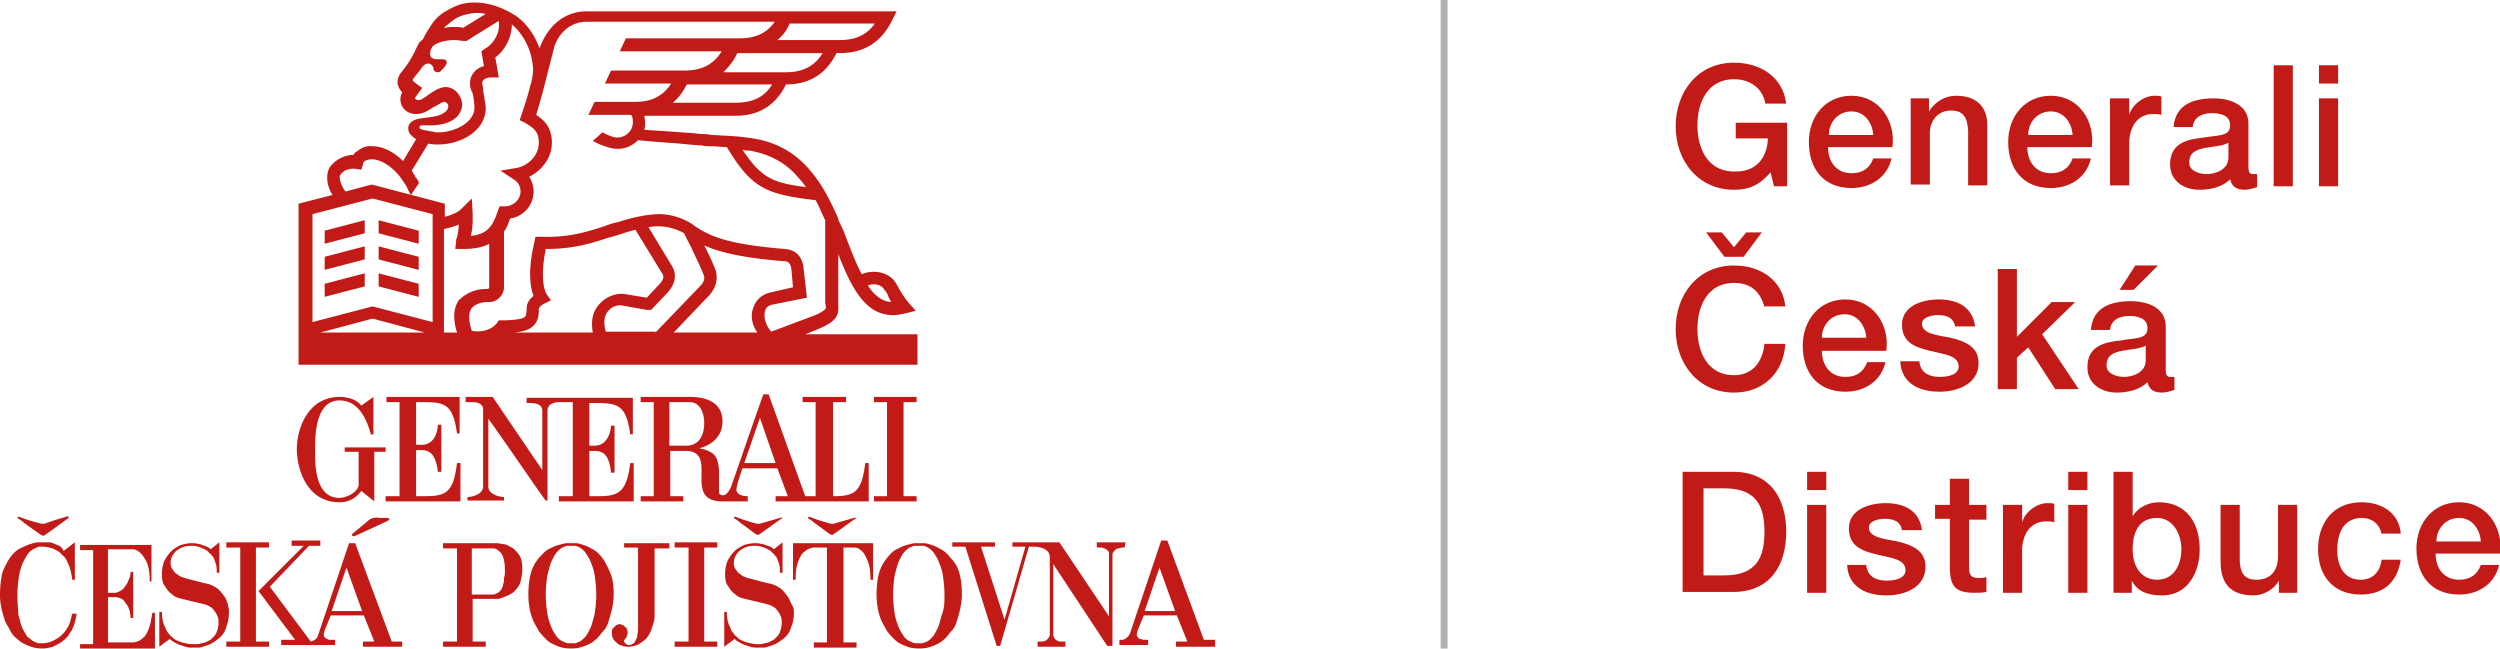 <svg xmlns="http://www.w3.org/2000/svg" viewBox="0 0 287.2 74.5" style="enable-background:new 0 0 287.2 74.5"><style>.st0{fill:#c21b17}.st2{fill:none}</style><g id="GCD"><path class="st0" d="M205.4 21.4h-1.6l-.4-1.6c-1.3 1.5-2.5 2-4.2 2-4.1 0-6.7-3.3-6.7-7.3 0-3.9 2.5-7.3 6.7-7.3 3 0 5.6 1.6 6 4.7h-2.4c-.3-1.8-1.8-2.8-3.6-2.8-3 0-4.2 2.6-4.2 5.3 0 2.7 1.2 5.3 4.2 5.3 2.5.1 3.8-1.5 3.9-3.8h-3.7v-1.8h5.9v7.3zm4.6-4.5c0 1.6.9 3 2.7 3 1.3 0 2.1-.6 2.5-1.7h2.1c-.5 2.2-2.4 3.4-4.6 3.4-3.2 0-4.9-2.2-4.9-5.3 0-2.9 1.9-5.3 4.9-5.3 3.2 0 5.1 2.9 4.7 5.9H210zm5.2-1.4c-.1-1.4-1-2.7-2.5-2.7s-2.6 1.2-2.6 2.7h5.1zm4.3-4.2h2.1v1.5c.7-1.1 1.8-1.8 3.1-1.8 2.2 0 3.6 1.1 3.6 3.4v6.9h-2.2V15c-.1-1.6-.6-2.3-2-2.3-1.5 0-2.4 1.2-2.4 2.6v5.9h-2.2v-9.9zm13.4 5.6c0 1.6.9 3 2.7 3 1.3 0 2.1-.6 2.5-1.7h2.1c-.5 2.2-2.4 3.4-4.6 3.4-3.2 0-4.9-2.2-4.9-5.3 0-2.9 1.9-5.3 4.9-5.3 3.2 0 5.1 2.9 4.7 5.9h-7.4zm5.2-1.4c-.1-1.4-1-2.7-2.5-2.7S233 14 233 15.5h5.1zm4.4-4.2h2.1v1.9c.3-1.1 1.6-2.2 2.9-2.2.5 0 .6 0 .8.1v2.1c-.3-.1-.6-.1-1-.1-1.5 0-2.7 1.2-2.7 3.4v4.8h-2.2v-10zm15.8 7.9c0 .5.1.8.5.8h.5v1.5c-.3.1-1 .3-1.4.3-.9 0-1.5-.3-1.7-1.2-.9.9-2.3 1.2-3.5 1.2-1.8 0-3.4-1-3.4-2.9 0-2.5 2-2.9 3.9-3.1 1.6-.3 3-.1 3-1.4 0-1.2-1.2-1.4-2.1-1.4-1.2 0-2.1.5-2.2 1.6h-2.2c.2-2.6 2.3-3.3 4.6-3.3 2 0 4 .8 4 2.9v5zm-2.3-2.8c-.7.4-1.7.4-2.7.6-1 .2-1.8.5-1.8 1.7 0 1 1.3 1.3 2 1.3 1 0 2.5-.5 2.5-1.9v-1.7z"/><rect x="261.2" y="7.5" class="st0" width="2.2" height="13.9"/><path class="st0" d="M266.4 7.5h2.2v2.1h-2.2V7.5zm0 3.8h2.2v10.1h-2.2V11.3zm-63.7 24c-.4-1.6-1.4-2.8-3.5-2.8-3 0-4.2 2.6-4.2 5.3s1.2 5.3 4.2 5.3c2.2 0 3.3-1.6 3.5-3.6h2.4c-.2 3.3-2.5 5.6-5.9 5.6-4.1 0-6.7-3.3-6.7-7.3 0-3.9 2.5-7.3 6.7-7.3 3.2 0 5.6 1.8 5.9 4.7h-2.4zm-2.4-5.8h-2.2l-2.1-2.8h1.8l1.4 1.7 1.4-1.7h1.8l-2.1 2.8zm9 10.8c0 1.6.9 3 2.7 3 1.3 0 2.1-.6 2.5-1.7h2.1c-.5 2.2-2.4 3.4-4.6 3.4-3.2 0-4.9-2.2-4.9-5.3 0-2.9 1.9-5.3 4.9-5.3 3.2 0 5.1 2.9 4.7 5.9h-7.4zm5.1-1.5c-.1-1.4-1-2.7-2.5-2.7s-2.6 1.2-2.6 2.7h5.1zm6.1 2.7c.1 1.3 1.1 1.8 2.3 1.8.9 0 2.3-.2 2.2-1.3-.1-1.2-1.7-1.3-3.3-1.7-1.6-.4-3.2-.9-3.2-3 0-2.2 2.4-2.9 4.2-2.9 2.1 0 3.9.8 4.2 3.1h-2.3c-.2-1.1-1.1-1.3-2-1.3-.6 0-1.8.2-1.8 1 0 1.1 1.6 1.3 3.3 1.6 1.6.4 3.2 1 3.2 2.9 0 2.4-2.4 3.3-4.5 3.3-2.5 0-4.4-1.1-4.5-3.5h2.2z"/><polygon class="st0" points="229.5,30.9 231.7,30.9 231.7,38.7 235.7,34.7 238.4,34.7 234.6,38.4 238.8,44.7 236.1,44.7 233,39.9 231.7,41.1 231.7,44.7 229.5,44.7"/><path class="st0" d="M248.8 42.5c0 .5.1.8.5.8h.5v1.5c-.3.1-1 .3-1.4.3-.9 0-1.5-.3-1.7-1.2-.9.9-2.3 1.2-3.5 1.2-1.8 0-3.4-1-3.4-2.9 0-2.5 2-2.9 3.9-3.1 1.6-.3 3-.1 3-1.4 0-1.2-1.2-1.4-2.1-1.4-1.2 0-2.1.5-2.2 1.6h-2.2c.2-2.6 2.3-3.3 4.6-3.3 2 0 4 .8 4 2.9v5zm-2.3-2.8c-.7.4-1.7.4-2.7.6-1 .2-1.8.5-1.8 1.7 0 1 1.3 1.3 2 1.3 1 0 2.5-.5 2.5-1.9v-1.7zm-1.2-9.2h2.6l-2.8 2.8h-1.6l1.8-2.8zm-52 23.7h5.8c4.3 0 6.1 3.1 6.1 6.9s-1.8 6.9-6.1 6.9h-5.8V54.2zm2.4 11.9h2.4c3.8 0 4.6-2.2 4.6-5s-.8-5-4.6-5h-2.4v10zm11.9-11.9h2.2v2.1h-2.2v-2.1zm0 3.8h2.2v10.1h-2.2V58zm6.8 6.9c.1 1.3 1.1 1.8 2.3 1.8.9 0 2.3-.2 2.2-1.3-.1-1.2-1.7-1.3-3.3-1.7-1.6-.4-3.2-.9-3.2-3 0-2.2 2.4-2.9 4.2-2.9 2.1 0 3.9.8 4.2 3.1h-2.3c-.2-1.1-1.1-1.3-2-1.3-.6 0-1.8.2-1.8 1 0 1.1 1.6 1.3 3.3 1.6 1.6.4 3.2 1 3.2 2.9 0 2.4-2.4 3.3-4.5 3.3-2.5 0-4.4-1.1-4.5-3.5h2.2zm7.9-6.9h1.7v-3h2.2v3h2v1.7h-2V65c0 .9.1 1.4 1.1 1.4.3 0 .6 0 .9-.1V68c-.5.1-1 .1-1.4.1-2.3 0-2.7-.9-2.8-2.6v-5.9h-1.7V58zm7.9 0h2.1v2c.3-1.1 1.6-2.2 2.9-2.2.5 0 .6 0 .8.1V60c-.3-.1-.6-.1-1-.1-1.5 0-2.7 1.2-2.7 3.4v4.8h-2.2V58zm7.4-3.8h2.2v2.1h-2.2v-2.1zm0 3.8h2.2v10.1h-2.2V58zm5.2-3.8h2.2v5.1c.6-1 1.8-1.6 3-1.6 3.2 0 4.7 2.4 4.7 5.4 0 2.7-1.4 5.3-4.3 5.3-1.4 0-2.8-.3-3.5-1.7v1.4h-2.1V54.2zm5 5.3c-1.9 0-2.8 1.4-2.8 3.6 0 2 1 3.5 2.8 3.5 2 0 2.8-1.8 2.8-3.5 0-1.8-1-3.6-2.8-3.6m16.2 8.6h-2.2v-1.4c-.5 1-1.8 1.7-2.9 1.7-2.6 0-3.8-1.3-3.8-3.9V58h2.2v6.2c0 1.8.7 2.4 1.9 2.4 1.8 0 2.5-1.2 2.5-2.7V58h2.2v10.1zm9.6-6.7c-.2-1.2-1.1-1.9-2.3-1.9-1.1 0-2.8.6-2.8 3.7 0 1.7.7 3.4 2.7 3.4 1.3 0 2.2-.8 2.4-2.3h2.2c-.4 2.6-2 4-4.6 4-3.2 0-4.9-2.2-4.9-5.2s1.7-5.4 5-5.4c2.3 0 4.3 1.2 4.5 3.6h-2.2zm6.2 2.2c0 1.6.9 3 2.7 3 1.3 0 2.1-.6 2.5-1.7h2.1c-.5 2.2-2.4 3.4-4.6 3.4-3.2 0-4.9-2.2-4.9-5.3 0-2.9 1.9-5.3 4.9-5.3 3.2 0 5.1 2.9 4.7 5.9h-7.4zm5.2-1.4c-.1-1.4-1-2.7-2.5-2.7s-2.6 1.2-2.6 2.7h5.1z"/></g><rect x="165.5" width=".8" height="74.5" style="fill:#b1b1b1" id="Linka"/><g id="Ochranna_zona"><rect x="-14.9" y="74.3" class="st2" width="14.9" height="14.9"/><rect x="-14.9" y="-13.8" class="st2" width="14.9" height="14.9"/><rect x="287.2" y="74.3" class="st2" width="14.9" height="14.9"/><rect x="287.2" y="-13.8" class="st2" width="14.9" height="14.9"/><rect x="139.6" y="74.3" class="st2" width="14.9" height="14.9"/><rect x="139.6" y="-13.8" class="st2" width="14.9" height="14.9"/></g><path class="st0" d="M52.9 57.6h-8.6V57h1.6V46.2h-1.5v-.6h8.4v4.2h-.3c-.5-3.8-1.7-3.6-4.7-3.6v4.9h.6c1.9 0 1.9-2.3 1.9-2.3h.4v5.4h-.4c-.2-1.8-.8-2.5-1.9-2.5h-.6V57h1.1c2.4 0 3.2-.5 3.6-3.8h.4v4.4zm-13.9.1c1.2 0 2-.6 2.5-1.3l1.5 1.2v-5.7h1.3v-.5h-4.7v.5h1.6v3.9c-.3 1-1.7 1.4-2.2 1.4-3 0-2.8-4.4-2.8-5.6 0-1.1-.1-5.6 2.8-5.6 2.1 0 3.1 2 3.6 3.9h.3v-4.3l-1.4 1s-.6-1-2.5-1c-3.6 0-4.9 3.6-4.9 6 0 2.2 1.1 6.1 4.9 6.1zm46.9-.1H83c-4.6 0-.5-5.5-4-5.8h-2V57h1.5v.6h-4.9V57h1.5V46.2h-1.5v-.6h6c2.1.1 3.4 1 3.4 2.8 0 2.6-2.7 3.1-2.7 3.1s1 .1 1.7.7c.6.6.6 1.8.6 2.3v2c0 .1 0 .4.5.4.6-.1.9-1.1.9-1 0 0 3.7-10.7 3.7-10.6h.6L92.5 57h1.2V46.2h-1.5v-.6h5v.6h-1.5V57h.1c2.4 0 3.2-.5 3.6-3.8h.4v4.4H89.1V57h1.4l-1.2-3.2h-4s-.7 1.9-.7 2.5c.1.7 1.1.7 1.3.7v.6zm-.4-4.4h3.6L87.3 48l-1.8 5.2zm-4.6-4.6c0-.5-.1-2.2-1.5-2.4h-2.5v5h1.9c1.6 0 2.1-1.3 2.1-2.6zM64.2 57v.6h8.6v-4.4h-.4c-.4 3.3-1.3 3.8-3.6 3.8h-1.1v-5.2h.6c1.1 0 1.7.6 1.9 2.5h.4v-5.4h-.4s-.1 2.3-1.9 2.3h-.6v-4.9c3.1 0 4.2-.1 4.7 3.6h.3v-4.2H60.5v.6h.3c.4 0 1.5 0 1.5.9V54l-5.7-8.4h-3.1v.6h.5c.6 0 1.5 0 1.5.9v8.8c0 .9-1.3 1.2-1.8 1.2v.4h4.2v-.4c-.5 0-1.8-.3-1.8-1.2v-7.8c2.3 3.2 6.5 9.4 6.6 9.4h.2V47.1c.1-.9 1.1-.9 1.5-.9h1.4V57h-1.6zm41.1 0h-1.5V46.2h1.5v-.6h-4.9v.6h1.5V57h-1.5v.6h4.9V57zM4.8 61.5c.1 0 .2.1.3 0 .9-.6 1.8-1.3 2.8-2-.1-.3-.2-.2-.4-.1-.7.2-1.4.4-2.2.7-.3.1-.5.1-.8 0-.7-.2-1.5-.4-2.2-.7-.1 0-.3-.1-.3.1.3.2.6.4.8.6.7.5 1.4 1 2 1.4zM8 71.6c-.1.3-.3.6-.5.9-.2.2-.4.5-.6.6-.2.2-.4.3-.6.4-.5.3-1 .4-1.5.4h-.3c-.2 0-.4-.1-.6-.2-.2-.1-.4-.3-.7-.5-.2-.2-.4-.6-.6-1-.2-.4-.3-.9-.5-1.6 0-.6-.1-1.3-.1-2.2 0-.9.1-1.7.2-2.3.1-.6.3-1.2.5-1.6.2-.4.4-.7.6-1 .3-.3.5-.4.7-.5.2-.1.4-.2.6-.2h.3c.4 0 .8.1 1.1.2.3.1.6.3.8.4l.6.6c.2.2.3.5.4.7.3.6.4 1.2.5 1.9h.3v-4.3l-1.3 1c-.1-.3-.3-.5-.5-.6-.2-.1-.5-.2-.7-.3-.2-.1-.4-.1-.6-.1H4.4c-.3 0-.6.1-.9.2-.4.1-.7.3-1.2.5-.4.2-.8.6-1.1 1-.3.4-.6 1-.9 1.7-.2.8-.3 1.7-.3 2.7 0 1.1.3 2.1.6 3 .2.4.4.7.6 1.1.2.4.5.7.9 1 .3.3.7.5 1.2.7.5.2 1 .3 1.6.3.4 0 .8-.1 1.2-.2.3-.2.6-.3.9-.5.3-.2.5-.4.7-.6.2-.2.3-.5.5-.7.3-.6.5-1.2.6-2h-.5c-.1.4-.2.8-.3 1.1zm9.1.6c-.2.5-.4.9-.7 1.1-.3.3-.6.4-1 .5h-3v-5.2h1c.4.1.7.2.9.5.2.3.4.5.5.8.1.3.2.7.2 1.1h.3v-5.3H15c0 .4-.1.7-.3 1.1-.1.3-.3.5-.5.8-.2.2-.5.4-.9.5h-.9v-5h2.8c.4 0 .7.2 1 .5.2.2.5.6.7 1.1.2.5.3 1.2.3 2.1h.2v-4.2H9.2v.6h1.5V74H9.2v.6h8.6v-4.2h-.3c-.1.6-.2 1.3-.4 1.8zm9.2-1.9c0-.2 0-.4-.1-.7 0-.3-.2-.6-.3-.9-.2-.3-.5-.7-.8-1-.4-.3-.9-.6-1.6-.7l-2.3-.6c-.3-.1-.6-.2-.8-.4-.2-.1-.4-.3-.5-.5-.2-.2-.3-.5-.3-.8 0-.4.1-.7.3-1 .2-.3.4-.5.8-.7.3-.2.8-.3 1.4-.3.5 0 1 .2 1.4.4.2.1.4.2.5.4.2.1.3.3.5.5.1.2.2.5.3.8.1.3.1.6.1 1h.3v-3.5l-1 .8c-.2-.2-.4-.3-.7-.4-.3-.1-.5-.2-.7-.2-.3-.1-.5-.1-.8-.1-.4 0-.8.1-1.2.2-.4.2-.8.4-1.1.7-.3.3-.6.7-.8 1.1-.2.4-.3 1-.3 1.6 0 .6.1 1.1.4 1.4.2.4.5.7.8.9.3.3.7.4 1.1.5l2.5.6c.4.1.8.3 1 .5.2.2.4.5.5.7.1.2.2.5.2.6v.4c0 .4-.1.7-.2 1-.1.3-.3.5-.5.7-.2.2-.4.3-.6.4-.2.1-.5.2-.7.2-.2.1-.4.1-.6.1h-.4c-.4 0-.8-.1-1.2-.2-.3-.1-.6-.2-.9-.4-.2-.2-.5-.4-.6-.6-.2-.2-.3-.4-.4-.7-.3-.5-.4-1.2-.4-1.8h-.3v4l1.2-.9c.3.3.6.4.9.6l.9.3c.3.1.6.1.9.1h.6c.3 0 .5-.1.8-.2.3-.1.6-.2.9-.4.3-.2.6-.4.9-.7.3-.3.5-.7.6-1.1.2-.5.3-1 .3-1.7zm3.1-7.4h1.5v-.6H26v.6h1.6v10.8H26v.6h4.9v-.6h-1.5V62.9zm12.8-3l-1.8 1.5c.1.2.1.2.3.2.7-.3 1.3-.6 2-.9.6-.3 1.3-.6 1.9-.9.1 0 .1-.2.2-.2-.1 0-.2-.1-.3-.1h-.9c-.5-.1-1 0-1.4.4zM45 73.7h1.2v.6h-4.5v-.6H43l-1.2-3H38l-.7 1.7c0 .1-.1.3-.1.4 0 .2 0 .3.1.4.1.1.2.2.3.2.1.1.2.1.4.1h.5v.6h-6.2v-.6h1.6l-4.2-5.6 5.2-5.2h-1.4v-.6h3.3v.6h-1.3L31 67.4l4.7 6.3c.7-.2.8-.6.8-.6l3.6-10.7h.7L45 73.7zm-3.4-3.5l-1.8-5-1.7 5h3.5zm48-10.7l-2.1.6c-.3.1-.5.1-.8 0-.7-.2-1.4-.4-2.1-.7-.1 0-.3-.1-.3.1.3.2.6.4.8.6.6.4 1.2.9 1.8 1.3.1 0 .2.1.3 0 .9-.6 1.8-1.3 2.7-1.9 0-.1-.2 0-.3 0zm8.5 0l-2.1.6c-.3.1-.5.1-.8 0-.7-.2-1.4-.4-2.1-.7-.1 0-.3-.1-.3.1.3.2.6.4.8.6.6.4 1.2.9 1.8 1.3.1 0 .2.1.3 0 .9-.6 1.8-1.3 2.7-1.9 0-.1-.1 0-.3 0zm-38.5 4.2c.3.4.4 1 .4 1.7 0 .5-.1 1-.2 1.4-.1.4-.3.7-.6 1-.2.3-.5.4-.8.6-.3.1-.5.2-.8.3-.2.1-.5.1-.6.1h-2.7v4.9h1.5v.6h-4.9v-.6h1.6V63h-1.6v-.6h6c.2 0 .4 0 .8.1.4 0 .7.2 1.1.4.2.1.5.4.8.8zM58 65.4c0-.6-.1-1.1-.2-1.4-.1-.3-.3-.6-.5-.7-.2-.2-.4-.3-.7-.3h-2.4v5.3h2.4c.2 0 .4-.1.6-.2.2-.1.3-.3.4-.4.1-.2.2-.4.2-.6.1-.2.1-.4.1-.6 0-.2.1-.4.1-.6v-.5zm12.5 2.9c0 1.1-.3 2.2-.6 3.1-.1.4-.3.8-.6 1.1s-.5.7-.9 1c-.3.3-.7.5-1.2.7-.5.2-1 .3-1.6.3-.6 0-1.2-.1-1.6-.3-.5-.2-.9-.4-1.2-.7-.3-.3-.6-.6-.9-1-.2-.4-.4-.7-.6-1.1-.4-.9-.6-1.9-.6-3.1 0-1 .1-1.8.3-2.5.2-.7.5-1.2.9-1.7.4-.4.7-.8 1.1-1 .4-.2.8-.4 1.2-.5.4-.1.7-.2.9-.2h1c.3 0 .6.1.9.2.4.1.7.3 1.1.5.4.2.8.6 1.1 1 .3.4.6 1 .9 1.7.3.7.4 1.5.4 2.5zm-2 0c0-.9-.1-1.6-.2-2.3-.1-.6-.3-1.1-.5-1.6-.2-.4-.4-.7-.6-1-.2-.2-.4-.4-.6-.5-.2-.1-.4-.2-.6-.2h-.8c-.2 0-.3.1-.6.2-.2.1-.4.3-.6.5-.2.2-.4.6-.6 1-.2.4-.3.9-.5 1.6-.1.6-.2 1.4-.2 2.3 0 .9.1 1.7.2 2.3.1.6.3 1.1.5 1.6.2.4.4.7.6 1 .2.2.4.4.7.5.2.1.4.2.6.2h.7c.2 0 .3-.1.6-.2.2-.1.4-.3.6-.5.2-.2.4-.6.6-1 .2-.4.3-.9.5-1.6.1-.7.2-1.4.2-2.3zm9-5.4h1.6v10.8h-1.6v.6h4.9v-.6h-1.5V62.9h1.5v-.6h-4.9v.6zm13.1 5.8c-.2-.3-.5-.7-.8-1-.4-.3-.9-.6-1.6-.7l-2.3-.6c-.3-.1-.6-.2-.8-.4-.2-.1-.4-.3-.5-.5-.2-.2-.3-.5-.3-.8 0-.4.1-.7.3-1 .2-.3.4-.5.8-.7.3-.2.8-.3 1.4-.3.5 0 1 .2 1.4.4.2.1.4.2.5.4.2.1.3.3.5.5.1.2.2.5.3.8.1.3.1.6.1 1h.3v-3.5l-1 .8c-.2-.2-.4-.3-.7-.4-.3-.1-.5-.2-.7-.2-.3-.1-.5-.1-.8-.1-.4 0-.8.1-1.2.2-.4.2-.8.4-1.1.7-.3.3-.6.7-.8 1.1-.2.4-.3 1-.3 1.6 0 .6.1 1.1.4 1.4.2.4.5.7.8.9.3.3.7.4 1.1.5l2.5.6c.4.1.8.3 1 .5.2.2.4.5.5.7.1.2.2.5.2.6v.4c0 .4-.1.7-.2 1-.1.3-.3.5-.5.7-.2.2-.4.3-.6.4-.2.1-.5.2-.7.2-.2.1-.4.1-.6.1h-.4.2c-.4 0-.8-.1-1.2-.2-.3-.1-.6-.2-.9-.4-.2-.2-.5-.4-.6-.6-.2-.2-.3-.4-.4-.7-.3-.5-.4-1.2-.4-1.8h-.3v4l1.2-.9c.3.3.6.4.9.6l.9.3c.3.1.6.1.9.1h.6c.3 0 .5-.1.8-.2.3-.1.6-.2.9-.4s.6-.4.9-.7c.3-.3.5-.7.6-1.1.2-.4.3-1 .3-1.6v-.1c0-.1 0-.3-.1-.6-.2-.3-.3-.6-.5-1zm.5-2.1h.3c0-.9.1-1.6.3-2.1.2-.5.4-.9.7-1.1.3-.3.6-.4 1-.5H95v10.9h-1.5v.6h4.9v-.6h-1.5V62.9h1.3c.3 0 .6.2.9.5.2.2.4.6.6 1.1.2.5.3 1.2.3 2.1h.3v-4.2h-9.2v4.2zm19.1-.8c.2.7.3 1.5.3 2.5 0 1.1-.3 2.2-.6 3.1-.1.4-.3.8-.6 1.1s-.5.7-.9 1c-.3.3-.7.5-1.2.7-.5.2-1 .3-1.6.3-.6 0-1.2-.1-1.6-.3-.5-.2-.9-.4-1.2-.7-.3-.3-.6-.6-.9-1-.2-.4-.4-.7-.6-1.1-.4-.9-.6-1.9-.6-3.1 0-1 .1-1.8.3-2.5.2-.7.5-1.2.9-1.7s.7-.8 1.1-1c.4-.2.8-.4 1.2-.5s.7-.2.9-.2h1c.3 0 .6.1.9.2.4.1.7.3 1.1.5.4.2.8.6 1.1 1 .5.5.8 1 1 1.7zm-1.7 2.5c0-.9-.1-1.6-.2-2.3-.1-.6-.3-1.1-.5-1.6-.2-.4-.4-.7-.6-1-.2-.2-.4-.4-.6-.5-.2-.1-.4-.2-.6-.2h-.9c-.2 0-.3.1-.6.2-.2.1-.4.3-.6.5-.2.2-.4.6-.6 1-.2.4-.3.9-.5 1.6-.1.6-.2 1.4-.2 2.3 0 .9.1 1.7.2 2.3.1.6.3 1.1.5 1.6.2.4.4.7.6 1 .2.2.4.4.7.5.2.1.4.2.6.2h.7c.2 0 .3-.1.6-.2.2-.1.4-.3.6-.5.2-.2.4-.6.6-1 .2-.4.3-.9.5-1.6.3-.7.3-1.4.3-2.3zm20.7-5.4l.1-.6H126v.6h.4c.1 0 .3 0 .4.1.1 0 .3.1.4.2.1.1.2.2.2.4v7.2l-5.7-8.5h-5.4v.5h1.5l-2.4 8.4-2.7-8.4h1.6v-.5h-4.9v.5h1.5l3.6 11.4h.4l3.3-11.4h.6s1.8 0 1.8 1.2v9c-.1.3-.3.5-.5.6-.2.1-.4.1-.6.1h-.3v.6h3.2v-.6h-.6c-.1 0-.2 0-.3-.1-.1 0-.2-.1-.3-.2-.1-.1-.1-.2-.2-.4v-8.2l6.2 9.4h.6V63.6c.1-.2.2-.3.3-.4.1-.1.2-.2.4-.2.1 0 .3-.1.4-.1h.3zm10.4 10.8v.6h-4.5v-.6h1.3l-1.2-3h-3.8l-.7 1.7c0 .1-.1.3-.1.4 0 .2 0 .3.1.4.1.1.2.2.3.2s.2.1.4.1h.5v.6h-3.3v-.6h.3c.1 0 .2 0 .3-.1.1 0 .2-.1.3-.2.1-.1.2-.2.3-.4l3.6-10.7h.7l4.2 11.4h1.3zm-4.6-3.5l-1.8-5-1.7 5h3.5zm-63.4-7.3h1.7v9.4c0 .3-.1.6-.1.9l-.3.6c-.2.2-.4.3-.7.3-.1 0-.2 0-.2-.1-.1 0-.1-.1-.2-.1 0-.1-.1-.1-.1-.2v-.2c.1 0 .1-.1.2-.2s.1-.2.1-.2c0-.1.1-.2.1-.3 0-.2 0-.4-.1-.6l-.3-.3c-.1-.1-.3-.1-.4-.2-.3 0-.5.1-.6.2l-.3.3c-.1.1-.1.3-.1.5 0 .4.1.7.3.9.2.2.4.4.6.5.3.1.6.2.9.2.5 0 .9-.1 1.3-.3.3-.2.6-.4.9-.7.2-.3.4-.6.5-.9l.3-.9c.1-.3.1-.6.1-.8V63h1.7v-.6h-5.2v.5zm33.7-21h-71V23.4l3.9-1c-.7-1.1-.8-2.4-.3-3.2.5-.7 1.5-1.4 2.7-1.4.1-.2.2-.3.4-.4.5-.4 1.1-.7 1.8-.6 1.1 0 2.4.6 3.5 1.7l1.5-2.5-.4-.3-.1-.1c-.2-.2-.4-.4-.4-.9s.5-1 1.5-1.1l1.4-.2c.7-.1 1.7-.5 1.7-1.2 0-.3-.3-.5-.5-.5s-.9.5-1.2.6c-.6.4-1.2.8-2 .8-1 0-1.8-.7-1.8-1.7 0-.3.1-.6.2-.8-.2-.2-.4-.5-.5-.9-.1-.3 0-.9.4-1.4.5-.6 1.1-1.4 1.6-2.5l.4-.8c.1-.2.3-.3.5-.5.3-.7.8-1.4 1.2-2 .4-.5 1-1 1.4-1.2.5-.3 1.1-.6 1.7-.8 1.8-.5 4-.1 6 1.1 1.4.8 2.5 2.3 3.1 4v-.1c1-2.7 3-4.2 5.4-4.2H103l-.5 1c-1.2 2.5-3.2 3.8-6 3.8h-.4c-1.2 2.4-3.1 3.6-5.8 3.6-1.2 2.4-3.1 3.6-5.8 3.6H74c.1.3.1.6.1.9 0 .2 0 .5-.1.7.8.1 1.8.1 2.8.2 1.5.1 3 .2 3.8.3.4 0 .7 0 1.1.1 1.6.1 2.9.1 4.8.4 2.6.4 4.8 1.6 6.5 3.6.6.7 1.2 1.5 1.7 2.4.6 1 1.1 2.1 1.6 3.2v.1c.1.3.3.6.4.9l.2.4c.8 2.1 1.4 3.7 2.1 5 1.4-.6 3.2-.2 3.9 1 .2.3.3.5.4.7.3.5.6 1 1.1 1.6l.8.9-1.2.3c-.5.1-.9.2-1.4.2-3.1 0-4.7-2.9-6.3-7v5.7c.1 1.4-.2 2-2.3 2.9l-1.5.6h12.9v3.5zm-5.6-9.1c.8 1.2 1.6 1.8 2.7 1.9-.2-.3-.3-.5-.4-.8-.1-.2-.2-.4-.4-.6-.3-.6-1.2-.8-1.9-.5zM85.3 17.2c2.2 3.3 3.5 3.8 7.3 4.3-.3-.4-.6-.8-.9-1.1-1.4-1.7-3.3-2.7-5.6-3.1-.2 0-.5 0-.8-.1zm3.4-7.5h-9.8c-.4.8-.9 1.5-1.6 2.1h7.2c1.9 0 3.3-.6 4.2-2.1zm5.8-3.6h-9.8c-.4.9-1 1.6-1.6 2.2h7.2c1.9 0 3.3-.7 4.2-2.2zm-5.2-1.5h7.2c1.8 0 3.1-.6 4-1.9h-9.8c-.3.8-.8 1.4-1.4 1.9zM51.1 3.2c.4-.1.8-.1 1.2-.1.3 0 .6 0 .9.1l2.6-1.6c-.8-.2-1.7-.1-2.4.1-.4.1-.9.3-1.3.6s-.8.6-1.1.9h.1zm-2.9 11.4c0 .1 0 .2.1.2.3.2 1.6.3 1.7.4h.1c2 .1 4.4-1.1 4.4-2.8 0-.6-.1-1.2-.2-1.7-.3-.5-.3-.9-.3-1.2 0-.9.7-1.7 1.6-1.9l-.3-1.7.4-.3c1.1-.6 1.8-2 1.6-3.1v-.1l-3.7 2.3h-.3c-.4 0-.7-.1-1-.1-1.7 0-2.6.6-2.7.9l-.1.2c-.5 1.6 1.3.9 1.7 1.2.4.3-.3 1-.3 1-.2.2-.3.4-.6.4s-.5-.2-.5-.4c0-.3-.3-.6-.6-.6s-.5.2-.7.4c-.3.5-.7.9-1 1.3l-.1.2c0 .1.3.3.4.4l.7.5-.8 1.1v.1c0 .1.2.2.4.2.3 0 .7-.3 1.1-.6.7-.5 1.4-.9 2-.9 1.1 0 1.9 1.1 1.9 2.1-.2 1.6-1.7 2.2-3.3 2.3h-1.3c-.2 0-.3.1-.3.2zM39.7 22l3-.8 8.4 2.2v1.5c.8-.2 1.5-.5 1.9-.9l1.2-1.2.1 1.7v.8c0 .7-.1 1.3-.2 1.8 1.9-.2 2.5-1.1 3.1-2.9l.2-.5h.6c1 0 1.8-.8 1.8-1.7 0-.6-.3-1.1-.8-1.4l-1.5-1 1.8-.3c1.3-.2 2.6-1.4 2.6-2.9 0-1.3-.6-1.7-1.6-2.3l-.6-.3.2-.6c.2-.6.7-2 1-3.3l.1-.3c.2-.8.3-1.6.2-2.1-.2-1.9-1.1-3.6-2.4-4.7 0 1.4-.7 2.9-1.9 3.8l.4 2.3h-.9c-.6 0-1 .3-1 .6 0 .2.1.5.1.9.1.5.2 1.2.3 1.9v.1c0 2.6-2.8 4.2-5.5 4.2-.2 0-.6 0-1.1-.1l-1.9 3.1c.1.1.2.4.3.5.1.1.1.1.1.2 0 0 0 .1.1.1.1.2.3.4.3.6v.1c-.3.4-.6.9-.9 1.3 0 0-.4-.7-.4-.8 0 0-.1-.1-.1-.2-.1-.1-.1-.2-.2-.3-.3-.4-.5-.8-.9-1.2-.9-1-2-1.6-2.9-1.6-.3 0-.6.1-.8.2-.1.1-.2.2-.2.4l-.2.6-.6-.1c-.8-.1-1.5.2-1.8.7-.2.1 0 1.2.6 1.9zm9.1 16.2l-6-1.6-6 1.6h12zm.9-13.6l-6.9-1.8-6.9 1.8V37l6.9-1.8 6.9 1.8V24.6zm6.1 8.6h.2c.1 0 .2-.1.2-.2v-5c-.7.4-1.7.6-3 .6h-.9l.1-.9c0-.1 0-.3.1-.4.1-.5.2-1 .2-1.5-.5.2-1.1.4-1.7.5v11.9h1.5c-.5-1.6-.4-2.8.2-3.7.8-.8 1.9-1.3 3.1-1.3zm13.1 1.7c.7-.8 1.9-1.3 3-1.1l2.4.4 1.5-1.6c.5-.6.5-.9.2-1.3l-3-4.9c-.8.2-1.4.4-1.4.4-.6.2-1.2.4-1.7.5-2.1.7-4.1 1.3-7.1 1.3h-.1c-.3 1.4-.6 4 .1 5.2l.5.7-.8.4c-.4.2-.5.4-.6.5 0 .6 0 1.4-.6 2-.5.5-1.2.7-2.2.8h9c-.3-1.7.2-2.7.8-3.3zm6.4 3.3l5.1-5.3c.7-.7.5-1.2.4-1.4-.2-.6-.9-2-1.4-3.1-.3-.6-.6-1.1-.8-1.6-1.4-.8-2.8-.8-2.8-.8-.4 0-.8 0-1.3.1l2.6 4.3c1 1.5 0 2.7-.3 3.1l-2 2.1h-.5l-2.8-.5c-.5-.1-1.2.1-1.6.6-.5.5-.6 1.4-.3 2.4h5.7zm11.3-3c.3-.8 1-1.4 1.9-1.6l2.6-.6-.2-2.2c-.1-.5-.3-.8-.9-.8-5-.4-7.5-1.1-9.1-1.8a28 28 0 011.3 2.8c.3 1 .1 2-.7 2.9l-4.1 4.3H87c-.7-1-.8-2.1-.4-3zm2 2.9l4.8-1.8c.3-.1 1.2-.5 1.4-.8.1-.1.1-.2 0-.7v-9.5c-.4-.8-.7-1.6-1.1-2.3-5.7-.7-7.3-1.3-10.2-6.1-.6 0-1.2-.1-1.8-.1-.3 0-.7 0-1.1-.1-.8 0-2.2-.2-3.8-.3-1.3-.1-2.7-.2-3.5-.3-.6.6-1.4 1-2.3 1-.7 0-1.3-.2-2.3-.6l-.6-.3 1.1-1 .6.3c.5.2.8.3 1.1.3 1 0 1.8-.8 1.8-1.7 0-.6-.1-.8-.2-.9h-4.9l.7-1.5H73c1.9 0 3.2-.7 4.1-2.1h-7.6l.7-1.5h8.5c1.9 0 3.3-.7 4.2-2.2H71.2l.7-1.5H85c1.8 0 3.1-.6 4-1.9H67.4c-1.7 0-3.1 1.1-3.7 2.8L62.5 10c-.3 1.2-.7 2.5-.9 3.2.9.6 1.8 1.4 1.8 3.2s-1.2 3.2-2.6 3.9c.3.5.5 1.1.5 1.7 0 1.6-1.2 2.9-2.7 3.1-.2.6-.4 1.1-.7 1.5V33c0 .9-.8 1.7-1.7 1.7H56c-.4 0-1.3.1-1.8.7-.4.5-.4 1.4 0 2.6.9.2 2.2 0 2.9-.9l.2-.3h.4c1 0 2.3-.1 2.6-.4.1-.1.2-.3.2-1 0-.1 0-.8.8-1.4-.9-2.3 0-5.8.1-6.2l.1-.6h.6c3.2.1 5.1-.5 7.3-1.2.5-.2 1.1-.4 1.7-.5.2-.1 2.7-.9 4.7-.9.2 0 2 0 3.8 1.2l.1.1C81.4 27 83 28 90.1 28.6c1.8.1 2.1 1.5 2.2 2v.1l.4 3.5-4 .8c-.4.1-.7.3-.8.7-.2.6 0 1.6.7 2.4zM48.1 26.5l-4.6-1.2v1.5l4.6 1.2v-1.5zM37.3 28l4.6-1.2v-1.5l-4.6 1.2V28zm0 3l4.6-1.2v-1.5l-4.6 1.2V31zm10.8-1.5l-4.6-1.2v1.5l4.6 1.2v-1.5zm0 3.1l-4.6-1.2v1.5l4.6 1.2v-1.5zm-10.8 1.5l4.6-1.2v-1.5l-4.6 1.2v1.5z" id="Layer_1"/></svg>
